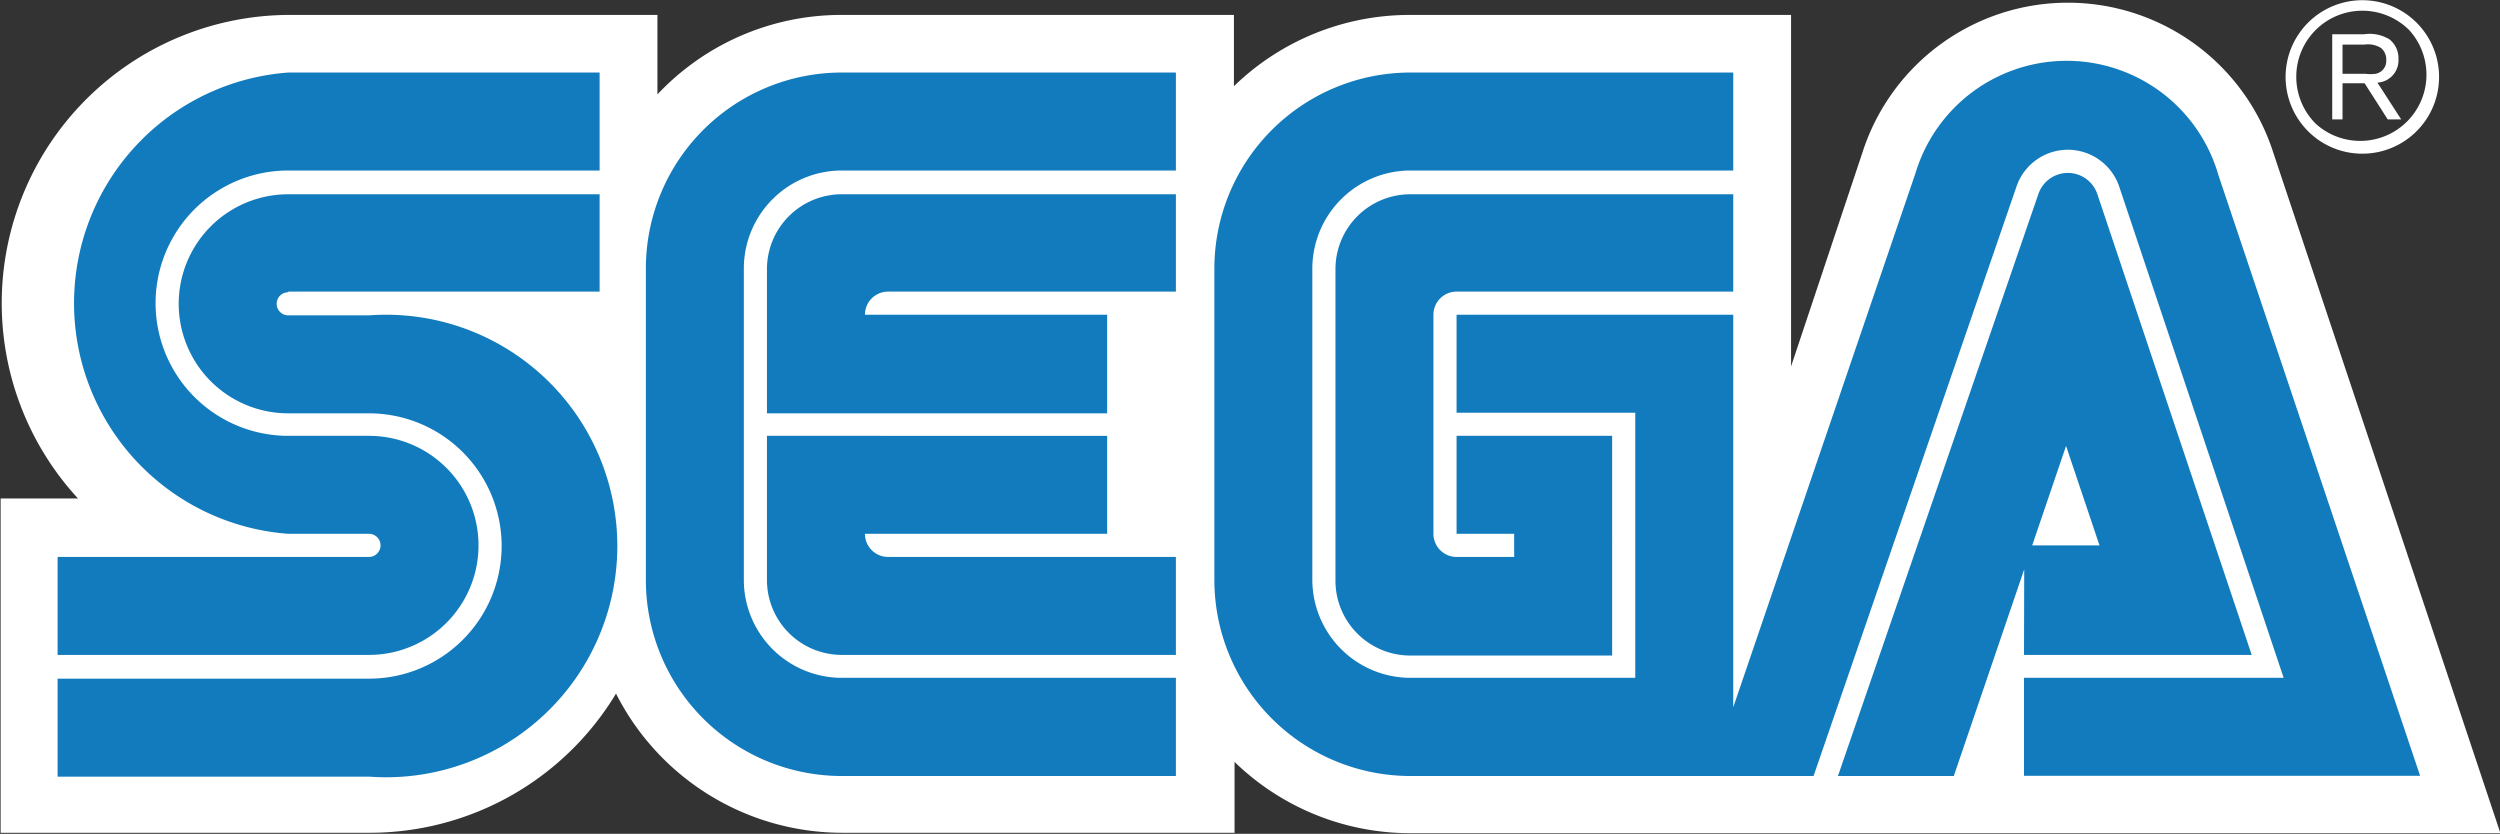 <svg id="レイヤー_1" data-name="レイヤー 1" xmlns="http://www.w3.org/2000/svg" viewBox="0 0 118.91 39.66"><rect x="0" y="0" width="118.91" height="39.66" fill="#333333" stroke="none"/><defs><style>.cls-1{fill:#fff;}.cls-2{fill:#117bbd;}</style></defs><title>sega_logo</title><path class="cls-1" d="M274.19,396a10.26,10.26,0,0,0-19.53,0l-3.4,10.19V389.47H233.15a12,12,0,0,0-8.39,3.39v-3.39H206.11a12,12,0,0,0-8.77,3.78v-3.78H179.78a13.71,13.71,0,0,0-10,23h-3.68v15.9h17.55a13.68,13.68,0,0,0,11.72-6.62,12.07,12.07,0,0,0,10.77,6.62h18.65V425a12,12,0,0,0,8.39,3.39H285Z" transform="translate(-166.07 -388.76)"/><path class="cls-2" d="M183.62,415.25H168.81v4.66h14.81a5.21,5.21,0,1,0,0-10.42h-3.84a6.31,6.31,0,0,1,0-12.62h14.81v-4.66H179.78a11,11,0,0,0,0,21.94h3.84a.55.55,0,0,1,0,1.1" transform="translate(-166.07 -388.76)"/><path class="cls-2" d="M179.78,402.63h14.81V398H179.78a5.21,5.21,0,0,0,0,10.42h3.84a6.31,6.31,0,0,1,0,12.62H168.81v4.66h14.81a11,11,0,1,0,0-21.94h-3.84a.55.55,0,0,1,0-1.1" transform="translate(-166.07 -388.76)"/><path class="cls-2" d="M233.15,398a3.56,3.56,0,0,0-3.56,3.56v14.82a3.56,3.56,0,0,0,3.56,3.56h9.6V409.49h-7.4v4.66h2.74v1.1h-2.74a1.1,1.1,0,0,1-1.1-1.1V403.73a1.1,1.1,0,0,1,1.1-1.1h13.16V398Z" transform="translate(-166.07 -388.76)"/><path class="cls-2" d="M262.34,419.91h10.83L265.83,398a1.48,1.48,0,0,0-2.81,0l-9.53,27.67H259l3.35-9.83Zm2-9.94,1.59,4.73h-3.2Z" transform="translate(-166.07 -388.76)"/><path class="cls-2" d="M271.59,397.1a7.51,7.51,0,0,0-14.41-.11l-8.67,25.41V403.73H235.35v4.66h8.5V421H233.16a4.67,4.67,0,0,1-4.67-4.66V401.53a4.67,4.67,0,0,1,4.67-4.66h15.35v-4.66H233.15a9.33,9.33,0,0,0-9.32,9.33v14.81a9.33,9.33,0,0,0,9.33,9.32h19.17l9.64-28a2.58,2.58,0,0,1,4.91,0L274.69,421H262.34v4.66h18.84Z" transform="translate(-166.07 -388.76)"/><path class="cls-2" d="M206.11,421a4.66,4.66,0,0,1-4.66-4.66V401.53a4.66,4.66,0,0,1,4.66-4.66H222v-4.66H206.11a9.32,9.32,0,0,0-9.32,9.32v14.82a9.32,9.32,0,0,0,9.32,9.32H222V421Z" transform="translate(-166.07 -388.76)"/><path class="cls-2" d="M207.21,414.15h11.52v-4.66H202.55v6.85a3.56,3.56,0,0,0,3.56,3.57H222v-4.66H208.31a1.1,1.1,0,0,1-1.1-1.1" transform="translate(-166.07 -388.76)"/><path class="cls-2" d="M218.73,403.73H207.21a1.1,1.1,0,0,1,1.1-1.1H222V398H206.11a3.56,3.56,0,0,0-3.56,3.56v6.86h16.18Z" transform="translate(-166.07 -388.76)"/><path class="cls-1" d="M278.43,396.07a3.65,3.65,0,1,0-2.58-1.07,3.64,3.64,0,0,0,2.58,1.07m-3.14-3.66a3.14,3.14,0,0,1,3.14-3.14,3.16,3.16,0,0,1,2.23.92,3.15,3.15,0,0,1-4.45,4.45,3.16,3.16,0,0,1-.92-2.23" transform="translate(-166.07 -388.76)"/><path class="cls-1" d="M277.49,392.72v1.72H277v-4.05h1.51a1.81,1.81,0,0,1,1.21.24,1.14,1.14,0,0,1,.43.94,1.06,1.06,0,0,1-1,1.12l1.13,1.75h-.64l-1.1-1.72Zm0-.45h1.08a2,2,0,0,0,.49,0,.62.62,0,0,0,.51-.65.71.71,0,0,0-.24-.57,1.15,1.15,0,0,0-.79-.17h-1.05Z" transform="translate(-166.07 -388.76)"/></svg>
